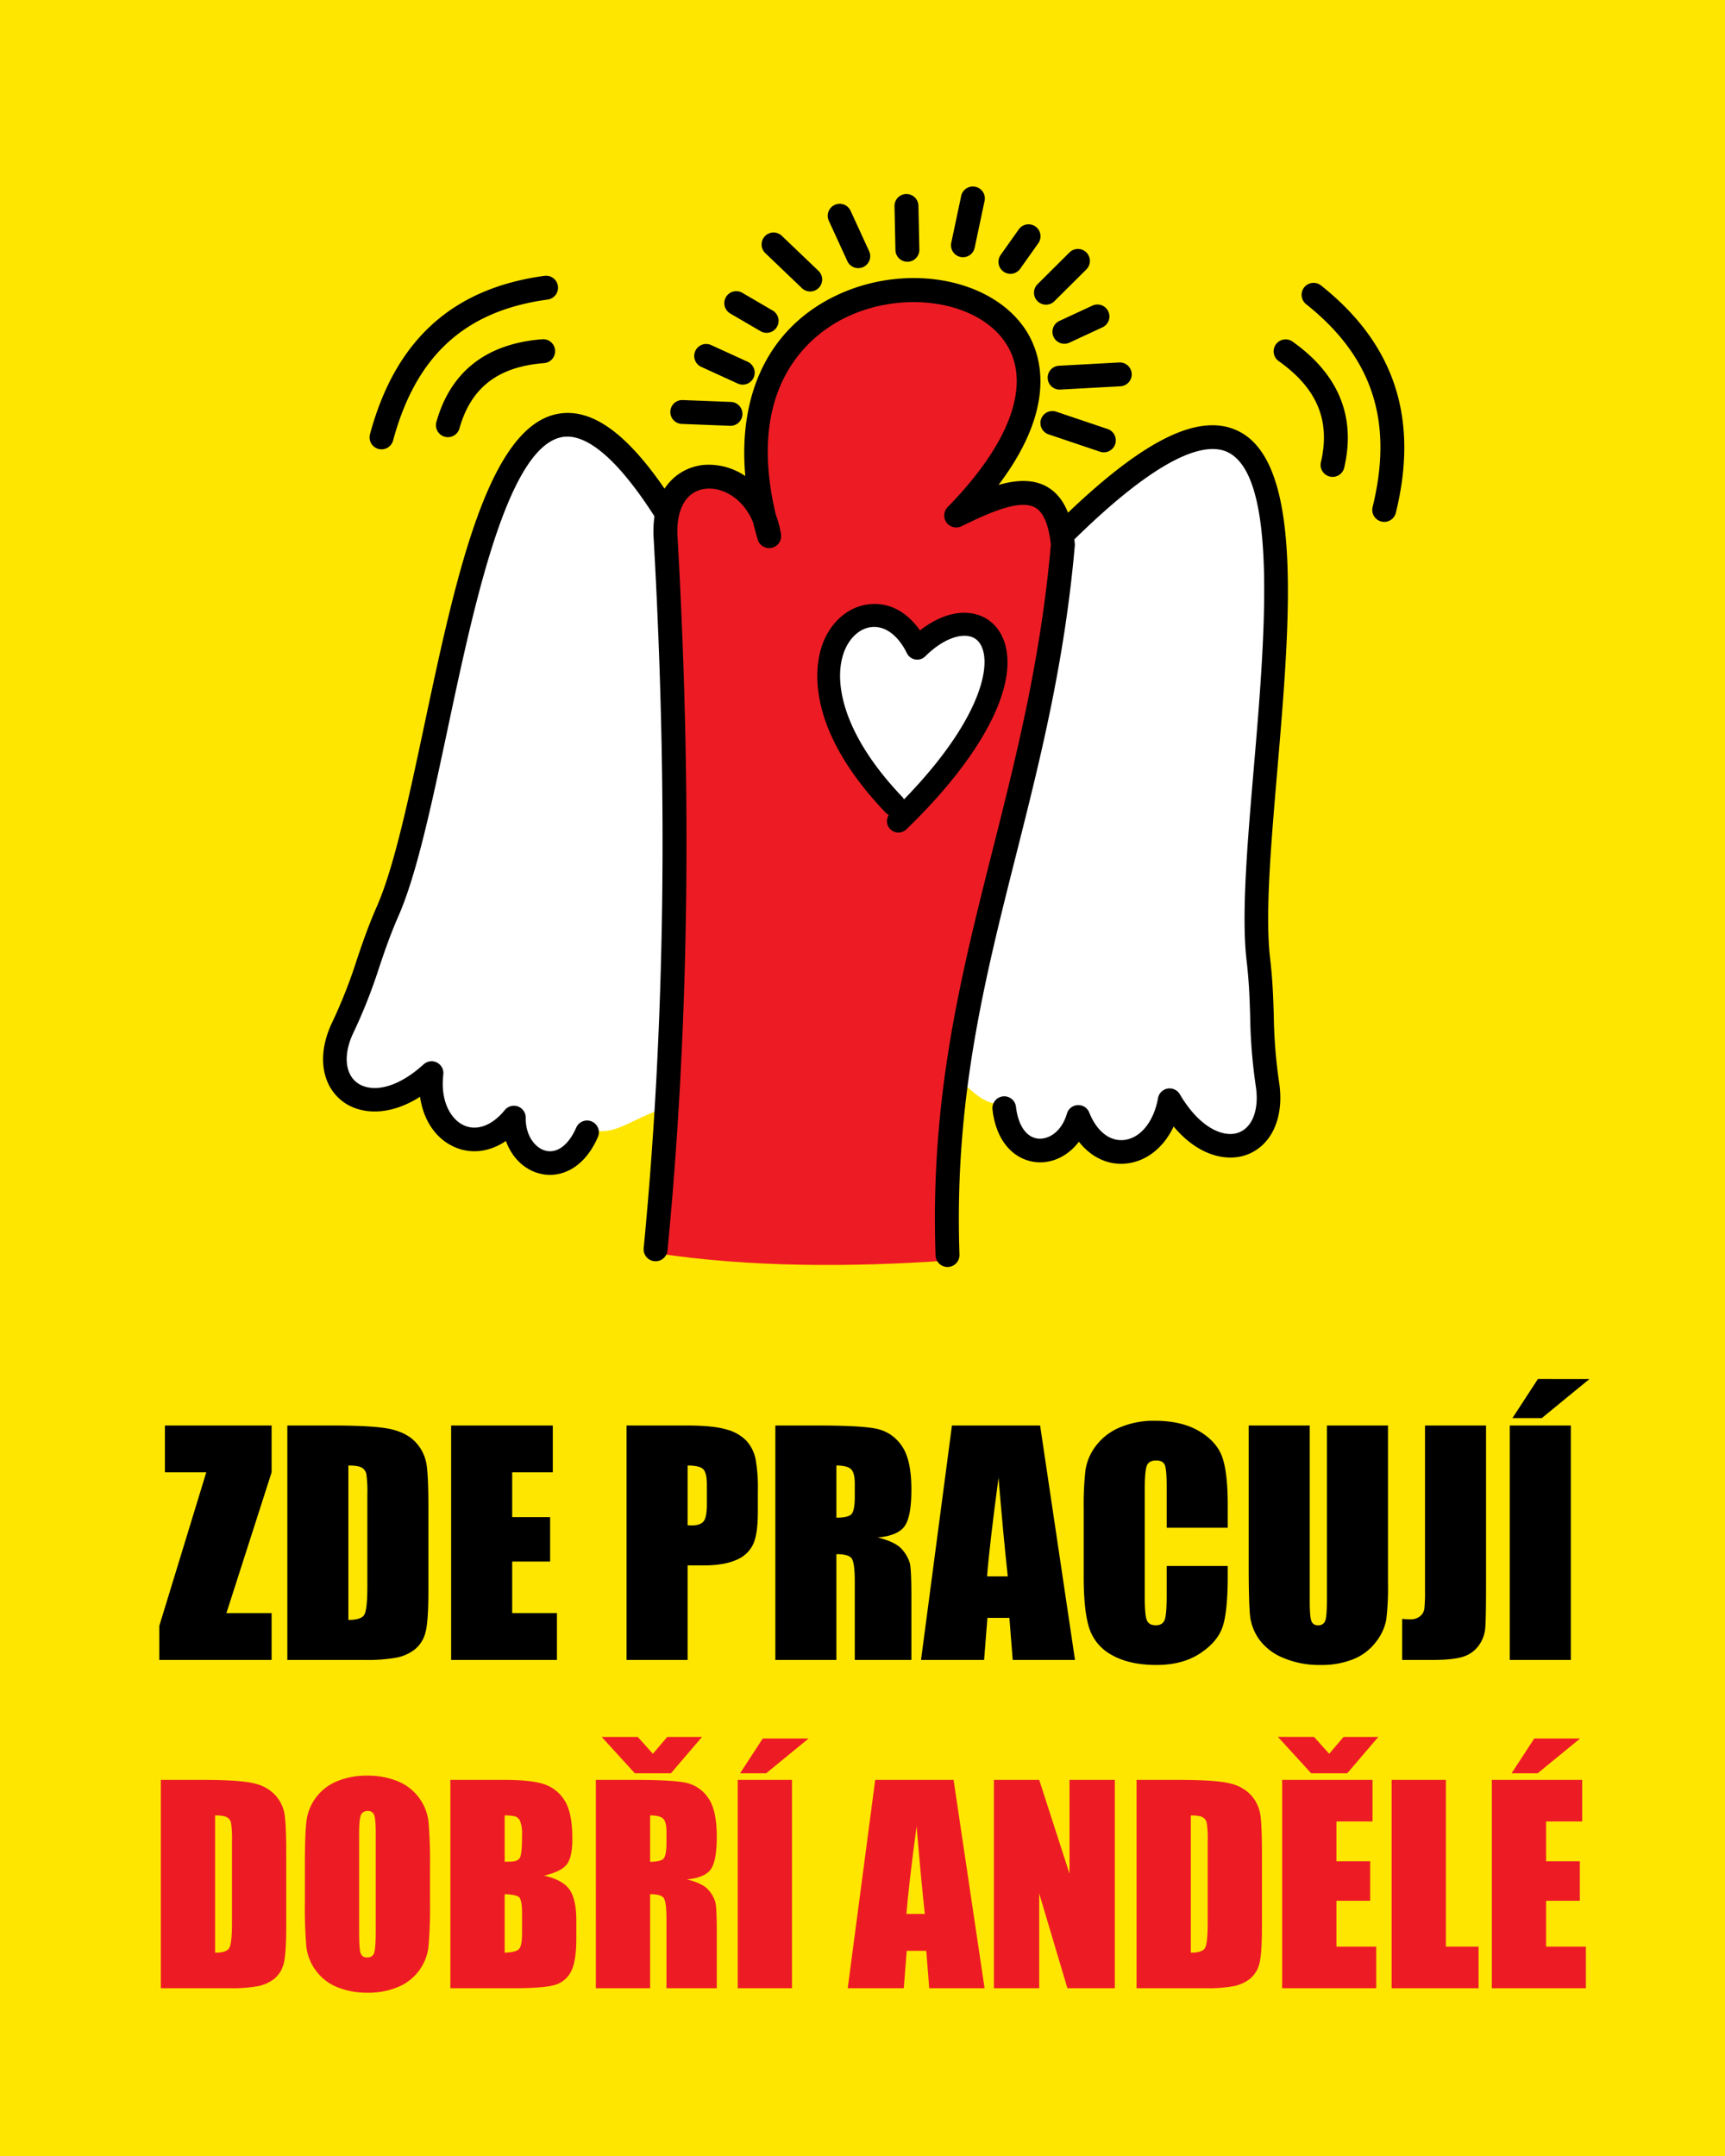 <?xml version="1.0" encoding="UTF-8"?>
<svg xmlns="http://www.w3.org/2000/svg" id="a" width="246.944mm" height="308.681mm" viewBox="0 0 700 875">
  <defs>
    <style>.cls-1{fill:#ffe600;}.cls-1,.cls-3,.cls-4{fill-rule:evenodd;}.cls-2,.cls-4{fill:#ed1c24;}.cls-3{fill:#fff;}</style>
  </defs>
  <path class="cls-1" d="M700,0V875H0L0,0"></path>
  <polygon points="112.191 578.537 112.191 597.541 93.85 654.672 112.191 654.672 112.191 673.676 66.607 673.676 66.607 659.884 85.67 597.541 68.893 597.541 68.893 578.537 112.191 578.537"></polygon>
  <path d="M143.343,594.776v62.663c3.508,0,5.673-.722,6.476-2.145.822-1.443,1.223-5.332,1.223-11.687V606.603a52.097,52.097,0,0,0-.401-8.3,3.876,3.876,0,0,0-1.865-2.667c-.962-.58-2.766-.861-5.433-.861m-24.777-16.238h18.504q17.89,0,24.215,1.644,6.315,1.654,9.601,5.412a17.099,17.099,0,0,1,4.109,8.36c.542,3.088.822,9.121.822,18.142v33.316q0,12.809-1.202,17.118a12.949,12.949,0,0,1-4.189,6.775,17.728,17.728,0,0,1-7.418,3.408,67.183,67.183,0,0,1-13.27.962h-31.172V578.537Z"></path>
  <polygon points="185.038 578.537 226.292 578.537 226.292 597.541 209.815 597.541 209.815 615.704 225.21 615.704 225.21 633.745 209.815 633.745 209.815 654.672 227.976 654.672 227.976 673.676 185.038 673.676 185.038 578.537"></polygon>
  <path d="M308.54,607.404H285.568v-7.036c0-3.288-.302-5.392-.882-6.295a3.184,3.184,0,0,0-2.906-1.343,3.712,3.712,0,0,0-3.369,1.824,10.433,10.433,0,0,0-1.143,5.492,15.538,15.538,0,0,0,1.304,7.157q1.262,2.376,6.996,5.813,16.447,9.834,20.726,16.137,4.301,6.287,4.29,20.247,0,10.163-2.386,14.995c-1.584,3.208-4.631,5.893-9.182,8.058a36.034,36.034,0,0,1-15.835,3.268c-6.616,0-12.249-1.264-16.938-3.769-4.672-2.506-7.719-5.693-9.182-9.562q-2.166-5.832-2.165-16.517v-6.234h22.972v11.566c0,3.569.321,5.853.962,6.876a3.718,3.718,0,0,0,3.427,1.523,4.004,4.004,0,0,0,3.669-1.944,10.986,10.986,0,0,0,1.204-5.732c0-5.594-.762-9.262-2.287-10.966q-2.374-2.584-11.566-8.659a113.158,113.158,0,0,1-12.187-8.88,20.832,20.832,0,0,1-4.953-7.638,33.777,33.777,0,0,1-1.965-12.448q0-10.915,2.786-15.977a18.794,18.794,0,0,1,9.002-7.897,35.772,35.772,0,0,1,15.014-2.846,39.297,39.297,0,0,1,16.398,3.107c4.51,2.084,7.497,4.691,8.961,7.858q2.194,4.722,2.204,16.056v3.769Z"></path>
  <polygon points="368.216 578.537 368.216 597.541 353.663 597.541 353.663 673.676 328.886 673.676 328.886 597.541 314.212 597.541 314.212 578.537 368.216 578.537"></polygon>
  <path d="M430.039,578.537V642.144a111.955,111.955,0,0,1-.701,15.195,20.766,20.766,0,0,1-4.17,9,21.525,21.525,0,0,1-9.12,6.996,34.479,34.479,0,0,1-13.371,2.386,37.372,37.372,0,0,1-15.015-2.826,22.639,22.639,0,0,1-9.742-7.337,20.455,20.455,0,0,1-3.829-9.562c-.38-3.348-.581-10.405-.581-21.129v-56.33h24.775v71.364c0,4.15.221,6.816.663,7.958a2.602,2.602,0,0,0,2.685,1.744,2.816,2.816,0,0,0,2.966-1.903q.663-1.926.663-9.022V578.537Z"></path>
  <path d="M464.417,594.776v62.663c3.507,0,5.672-.722,6.475-2.145.822-1.443,1.223-5.332,1.223-11.687V606.603a52.031,52.031,0,0,0-.401-8.3,3.877,3.877,0,0,0-1.865-2.667c-.963-.58-2.767-.861-5.433-.861m-24.777-16.238h18.504q17.89,0,24.216,1.644,6.314,1.654,9.601,5.412a17.099,17.099,0,0,1,4.109,8.36c.541,3.088.822,9.121.822,18.142v33.316q0,12.809-1.202,17.118a12.947,12.947,0,0,1-4.189,6.775,17.732,17.732,0,0,1-7.418,3.408,67.183,67.183,0,0,1-13.27.962H439.639V578.537Z"></path>
  <path d="M562.28,578.537V642.144a111.967,111.967,0,0,1-.701,15.195,20.763,20.763,0,0,1-4.17,9,21.531,21.531,0,0,1-9.12,6.996,34.479,34.479,0,0,1-13.371,2.386,37.368,37.368,0,0,1-15.015-2.826,22.636,22.636,0,0,1-9.742-7.337,20.456,20.456,0,0,1-3.83-9.562c-.38-3.348-.581-10.405-.581-21.129v-56.33h24.776v71.364c0,4.15.221,6.816.662,7.958a2.603,2.603,0,0,0,2.686,1.744,2.817,2.817,0,0,0,2.966-1.903q.663-1.926.662-9.022V578.537Z"></path>
  <path d="M602.071,578.537v63.586q0,14.284-.299,18.361a14.18,14.18,0,0,1-2.687,7.378,12.377,12.377,0,0,1-6.474,4.551q-4.059,1.261-12.249,1.262H568.033V657.019q2.194.18,3.187.18a6.115,6.115,0,0,0,4.109-1.283,4.788,4.788,0,0,0,1.725-3.187,69.537,69.537,0,0,0,.242-7.277V578.537h24.775Z"></path>
  <path d="M644.046,559.656l-19.364,15.876h-11.908L623.119,559.656Zm-7.577,18.882v95.139H611.692v-95.139Z"></path>
  <path class="cls-2" d="M87.796,736.776v55.7c3.118,0,5.043-.642,5.754-1.906q1.096-1.925,1.087-10.389V747.29a46.148,46.148,0,0,0-.356-7.376,3.442,3.442,0,0,0-1.657-2.37c-.855-.518-2.458-.767-4.828-.767M65.772,722.344H82.218q15.902,0,21.525,1.461a16.525,16.525,0,0,1,8.535,4.81,15.212,15.212,0,0,1,3.653,7.43c.481,2.744.73,8.107.73,16.126V781.785q0,11.386-1.069,15.217a11.516,11.516,0,0,1-3.724,6.023,15.753,15.753,0,0,1-6.592,3.029,59.78,59.78,0,0,1-11.796.856H65.772Z"></path>
  <path class="cls-2" d="M152.974,744.135q0-5.879-.642-7.538a2.54,2.54,0,0,0-2.619-1.639,2.936,2.936,0,0,0-2.583,1.337c-.588.874-.891,3.494-.891,7.84v39.467q0,7.351.588,9.07a2.549,2.549,0,0,0,2.726,1.729,2.659,2.659,0,0,0,2.815-1.978c.41-1.319.606-4.472.606-9.444V744.135Zm22.024,27.778q0,12.75-.606,18.032a20.136,20.136,0,0,1-12.277,16.429,30.956,30.956,0,0,1-12.508,2.352,31.706,31.706,0,0,1-12.17-2.228,19.884,19.884,0,0,1-8.678-6.646,20.13,20.13,0,0,1-3.92-9.658,181.313,181.313,0,0,1-.625-18.281V757.446q0-12.75.606-18.033a20.138,20.138,0,0,1,12.278-16.427,30.963,30.963,0,0,1,12.509-2.352,31.723,31.723,0,0,1,12.169,2.227,19.893,19.893,0,0,1,8.678,6.647,20.13,20.13,0,0,1,3.919,9.656,181.322,181.322,0,0,1,.625,18.283v14.467Z"></path>
  <path class="cls-2" d="M205.288,768.742v23.734c3.027-.108,4.97-.588,5.808-1.461.838-.872,1.248-3.029,1.248-6.45v-7.912c0-3.635-.375-5.827-1.123-6.611-.748-.765-2.726-1.193-5.933-1.3m0-31.966V755.592c.926-.034,1.639-.053,2.155-.053,2.103,0,3.457-.535,4.027-1.586.588-1.068.874-4.115.874-9.123a15.036,15.036,0,0,0-.713-5.576,3.543,3.543,0,0,0-1.871-2.013,16.825,16.825,0,0,0-4.471-.464Zm-22.024-14.432H205.144q10.371,0,15.717,1.622a15.553,15.553,0,0,1,8.623,6.539q3.287,4.944,3.279,15.893,0,7.404-2.316,10.318c-1.55,1.959-4.615,3.438-9.177,4.489q7.645,1.738,10.371,5.72c1.816,2.673,2.725,6.753,2.725,12.277v7.841c0,5.719-.658,9.942-1.959,12.703a10.565,10.565,0,0,1-6.219,5.649q-4.277,1.525-17.533,1.515H183.264V722.344Z"></path>
  <path class="cls-2" d="M265.442,711.759l5.827-6.842h14.112L272.765,719.671H258.12l-13.47-14.753H259.295Zm-1.122,25.017v18.816c2.459,0,4.169-.337,5.149-1.016.98-.677,1.48-2.886,1.48-6.609V743.315c0-2.69-.481-4.454-1.427-5.291-.943-.838-2.69-1.248-5.202-1.248Zm-22.024-14.432H257.851q15.557,0,21.061,1.195a14.499,14.499,0,0,1,8.981,6.147c2.316,3.277,3.474,8.535,3.474,15.733q0,9.863-2.459,13.257-2.433,3.394-9.658,4.062c4.347,1.087,7.288,2.53,8.784,4.348a12.697,12.697,0,0,1,2.78,4.989q.56,2.272.552,12.508V806.909h-20.419V778.774c0-4.525-.357-7.323-1.07-8.41-.695-1.087-2.548-1.622-5.559-1.622v38.167h-22.024Z"></path>
  <path class="cls-2" d="M328.626,705.558l-17.211,14.112H300.831l9.194-14.112Zm-6.734,16.785v84.566H299.868V722.344Z"></path>
  <path class="cls-2" d="M375.791,776.761q-1.576-14.38-3.33-35.619-3.262,24.376-4.134,35.619Zm11.672-54.417,12.58,84.566h-22.468l-1.195-15.181h-7.929l-1.195,15.181H344.502l11.155-84.566Z"></path>
  <polygon class="cls-2" points="452.892 722.344 452.892 806.909 433.648 806.909 422.209 768.456 422.209 806.909 403.82 806.909 403.82 722.344 422.209 722.344 434.504 760.42 434.504 722.344 452.892 722.344"></polygon>
  <path class="cls-2" d="M483.736,736.776v55.7c3.118,0,5.043-.642,5.754-1.906q1.096-1.925,1.087-10.389V747.29a46.209,46.209,0,0,0-.356-7.376,3.442,3.442,0,0,0-1.657-2.37c-.855-.518-2.458-.767-4.828-.767M461.712,722.344H478.158q15.902,0,21.525,1.461a16.523,16.523,0,0,1,8.535,4.81,15.212,15.212,0,0,1,3.653,7.43c.481,2.744.73,8.107.73,16.126V781.785q0,11.386-1.07,15.217a11.512,11.512,0,0,1-3.723,6.023,15.753,15.753,0,0,1-6.593,3.029,59.775,59.775,0,0,1-11.796.856H461.712V722.344Z"></path>
  <path class="cls-2" d="M539.88,711.759l5.827-6.842H559.819l-12.615,14.753H532.556l-13.47-14.753h14.646Zm-19.083,10.584h36.67v16.891H542.82v16.145H556.505v16.035H542.82v18.603h16.144v16.891h-38.167V722.344Z"></path>
  <polygon class="cls-2" points="587.242 722.344 587.242 790.018 600.497 790.018 600.497 806.909 565.218 806.909 565.218 722.344 587.242 722.344"></polygon>
  <path class="cls-2" d="M641.694,705.558l-17.212,14.112h-10.584l9.194-14.112Zm-35.814,16.785h36.669v16.891H627.903v16.145h13.685v16.035H627.903v18.603h16.143v16.891H605.879V722.344Z"></path>
  <path class="cls-3" d="M409.161,448.206c-12.425.652-15.307-8.504-29.106-18.208,20.411-71.3,32.616-141.889,53.025-213.188C562.562,87.364,497.791,335.56,511.767,387.798c2.313,19.349,1.265,30.697,4.458,51.213,3.851,26.83-22.36,35.644-39.759,6.024-4.336,24.181-28.247,28.864-37.076,6.772-5.196,17.857-27.515,19.622-30.227-3.601"></path>
  <path d="M455.349,472.335c-6.561,0-12.606-3.229-17.107-8.953-4.289,5.64-10.578,8.85-17.232,8.292-7.485-.628-16.106-6.569-17.835-21.368a4.794,4.794,0,0,1,9.524-1.114h0c.897,7.692,4.305,12.524,9.111,12.927,4.082.372,9.399-2.683,11.568-10.149a4.795,4.795,0,0,1,9.056-.44c3.028,7.569,8.176,11.741,14.003,11.163,6.713-.685,12.176-7.357,13.905-17.001a4.792,4.792,0,0,1,8.85-1.582c8.051,13.698,17.716,17.718,23.706,15.609,5.686-1.992,8.507-9.265,7.175-18.525a218.227,218.227,0,0,1-2.337-28.908c-.217-6.838-.435-13.913-1.457-22.415-2.147-18.52.31-47.409,2.914-77.994,4.501-52.858,10.1-118.646-10.692-128.398-8.072-3.781-25.538-.625-62.779,36.116a4.793,4.793,0,1,1-6.73-6.827h0c33.963-33.507,57.343-45.583,73.58-37.967,26.842,12.587,21.417,76.287,16.177,137.889-2.56,30.09-4.979,58.514-2.946,76.059,1.065,8.904,1.294,16.191,1.517,23.238a207.855,207.855,0,0,0,2.234,27.788c2.022,14.057-3.278,25.418-13.486,28.992-7.556,2.65-19.058.747-29.381-11.559-4.061,8.57-11.029,14.182-19.281,15.022a20.162,20.162,0,0,1-2.055.106Z"></path>
  <path class="cls-3" d="M238.019,457.734c11.661,4.507,17.058-3.325,33.027-8.265,1.164-74.38,9.95-145.516,11.115-219.895-86.033-163.933-96.074,93.021-124.517,138.47-7.806,17.73-10.089,28.881-19.07,47.449-11.435,24.383,11.012,40.983,36.176,18.174-2.862,24.417,18.587,36.36,33.4,18.052-.211,18.653,20.563,27.315,29.869,6.015"></path>
  <path d="M223.691,476.73a16.664,16.664,0,0,1-3.479-.367c-6.675-1.435-11.894-6.515-14.364-13.386-6.469,4.384-13.823,5.428-20.515,2.607-7.825-3.294-12.965-10.907-14.334-20.531-13.312,8.434-24.782,6.77-31.199,2.022-8.831-6.526-10.649-19.031-4.631-31.862a204.32,204.32,0,0,0,10.2-25.858c2.25-6.651,4.574-13.524,8.173-21.697,7.01-16.077,12.927-43.938,19.191-73.439,12.777-60.167,25.992-122.383,55.068-126.49,17.783-2.479,36.662,16.275,59.49,59.099a4.793,4.793,0,1,1-8.458,4.512h0c-25.048-46.99-40.837-55.364-49.692-54.117-22.431,3.169-36.07,67.389-47.028,118.989-6.371,29.987-12.386,58.313-19.789,75.295-3.433,7.798-5.689,14.468-7.871,20.92A214.906,214.906,0,0,1,143.825,419.335c-3.965,8.458-3.319,16.34,1.672,20.028,4.754,3.522,14.669,3.65,26.967-7.493a4.795,4.795,0,0,1,7.983,4.112c-1.324,11.282,3.37,18.561,8.608,20.765,5.235,2.212,11.331-.144,16.302-6.287a4.794,4.794,0,0,1,8.521,3.069c-.087,7.64,4.134,12.554,8.35,13.459,4.596.992,9.135-2.541,12.149-9.434a4.793,4.793,0,0,1,8.784,3.838c-4.966,11.366-12.785,15.337-19.469,15.337Z"></path>
  <path d="M296.918,172.758c-.062,0-.128,0-.19-.003l-19.553-.761a4.846,4.846,0,0,1-4.656-5.028v0l0-.002a4.733,4.733,0,0,1,4.8-4.665h0q.116.002.231.009l19.553.761a4.847,4.847,0,0,1-.185,9.689Z"></path>
  <path d="M301.859,156.162a4.815,4.815,0,0,1-2.019-.443l-14.859-6.798a4.858,4.858,0,0,1,4.044-8.833l14.859,6.798a4.859,4.859,0,0,1-2.025,9.276Z"></path>
  <path d="M311.51,135.158a4.833,4.833,0,0,1-2.446-.666L296.752,127.298a4.858,4.858,0,1,1,4.903-8.388l12.312,7.194a4.859,4.859,0,0,1-2.457,9.053Z"></path>
  <path d="M329.264,118.394a4.84,4.84,0,0,1-3.357-1.345l-14.908-14.253a4.858,4.858,0,1,1,6.713-7.023h0l14.908,14.253A4.857,4.857,0,0,1,329.264,118.394Z"></path>
  <path d="M348.822,109.093a4.862,4.862,0,0,1-4.422-2.835l-7.521-16.395a4.859,4.859,0,0,1,8.833-4.05h0l7.518,16.395a4.857,4.857,0,0,1-4.408,6.885Z"></path>
  <path d="M368.696,106.392a4.854,4.854,0,0,1-4.854-4.754l-.375-17.778a4.856,4.856,0,0,1,4.749-4.96l.002-0h.103A4.854,4.854,0,0,1,373.175,83.653l.375,17.778a4.856,4.856,0,0,1-4.749,4.96l-.002 0Z"></path>
  <path d="M391.238,104.47a4.953,4.953,0,0,1-1.011-.106,4.849,4.849,0,0,1-3.741-5.748v0l.001-.006,4.028-19.028a4.851,4.851,0,1,1,9.496,1.985l-.005.026-4.028,19.028A4.847,4.847,0,0,1,391.238,104.47Z"></path>
  <path d="M410.487,111.034a4.86,4.86,0,0,1-3.957-7.667l7.371-10.41a4.857,4.857,0,1,1,7.929,5.611l-.003.004h0l-7.371,10.41A4.851,4.851,0,0,1,410.487,111.034Z"></path>
  <path d="M424.914,123.746A4.856,4.856,0,0,1,421.489,115.445l12.986-12.916a4.857,4.857,0,0,1,6.849,6.887h0L428.338,122.332A4.834,4.834,0,0,1,424.914,123.746Z"></path>
  <path d="M432.535,139.646a4.858,4.858,0,0,1-2.049-9.265l13.443-6.235a4.857,4.857,0,0,1,4.116,8.798l-.022.01-.006.003-13.443,6.235a4.848,4.848,0,0,1-2.038.454Z"></path>
  <path d="M430.42,158.138a4.841,4.841,0,0,1-.256-9.676l24.434-1.332a4.975,4.975,0,0,1,5.093,4.572,4.84,4.84,0,0,1-4.568,5.099l-.004 0L430.687,158.133c-.087.003-.174.005-.266.005Z"></path>
  <path d="M448.25,183.69a4.928,4.928,0,0,1-1.555-.255l-20.792-7.015a4.86,4.86,0,0,1,3.109-9.208l20.792,7.015a4.86,4.86,0,0,1-1.555,9.464Z"></path>
  <path class="cls-4" d="M388.52,209.265c20.444-9.873,40.343-18.488,43.296,11.832-9.593,109.748-50.925,179.494-47.069,290.509-38.577,2.681-79.63,2.828-118.207-3.04,9.368-97.007,9.448-195.554,3.999-291.374-1.224-33.643,37.304-29.64,42.093.456-42.476-144.51,183.72-118.6,75.888-8.383"></path>
  <path d="M384.976,514.234a4.855,4.855,0,0,1-4.849-4.688c-2.223-63.994,10.127-112.93,23.206-164.74,9.567-37.913,19.466-77.111,23.575-123.688-.843-8.11-3.006-13.193-6.42-15.112-6.512-3.65-20.02,2.859-29.881,7.621a4.858,4.858,0,0,1-5.588-7.771c26.223-26.799,34.556-51.434,22.869-67.59-11.823-16.354-41.356-20.594-64.483-9.246-13.038,6.395-40.924,26.725-28.065,80.049a38.917,38.917,0,0,1,2.066,7.803,4.858,4.858,0,0,1-9.458,2.134q-1.023-3.486-1.856-6.906c-3.802-9.491-12.008-14.432-19.14-13.701-7.646.745-11.975,7.7-11.578,18.604,5.99,105.372,4.678,200.429-4.02,290.509a4.858,4.858,0,0,1-9.67-.935c8.648-89.58,9.953-184.154,3.987-289.123-.72-19.697,10.508-27.769,20.341-28.726a26.376,26.376,0,0,1,16.906,4.517c-2.995-33.567,9.73-59.96,36.208-72.947,27.571-13.524,61.953-8.031,76.64,12.274,6.077,8.407,15.715,30.096-10.073,64.268,7.029-2.022,13.905-2.484,19.558.696,6.496,3.65,10.219,11.201,11.372,23.078a4.467,4.467,0,0,1,.005.894c-4.158,47.553-14.182,87.268-23.874,125.672-12.905,51.124-25.092,99.411-22.918,162.027a4.859,4.859,0,0,1-4.686,5.023C385.09,514.234,385.036,514.234,384.976,514.234Z"></path>
  <path d="M541.269,193.542a4.731,4.731,0,0,1-1.098-.128,4.859,4.859,0,0,1-3.642-5.827c3.919-16.925-1.527-29.965-17.134-41.035a4.858,4.858,0,0,1,5.621-7.926c18.705,13.269,25.766,30.479,20.982,51.152a4.866,4.866,0,0,1-4.729,3.764Z"></path>
  <path d="M562.229,211.796a4.863,4.863,0,0,1-4.724-6.018c8.523-34.765-.049-60.923-26.973-82.315a4.857,4.857,0,0,1,6.034-7.613l.01.008c29.838,23.703,39.769,53.875,30.365,92.236a4.86,4.86,0,0,1-4.713,3.702Z"></path>
  <path d="M182.387,177.395a4.86,4.86,0,0,1-4.678-6.186c5.806-20.474,20.254-31.765,42.946-33.561a4.859,4.859,0,0,1,.766,9.687c-18.735,1.481-29.653,9.91-34.363,26.527a4.863,4.863,0,0,1-4.672,3.533Z"></path>
  <path d="M155.455,182.331a4.863,4.863,0,0,1-4.694-6.123c10.301-38.195,33.458-59.224,70.802-64.287a4.857,4.857,0,1,1,1.305,9.627c-33.499,4.544-53.429,22.717-62.725,57.188A4.86,4.86,0,0,1,155.455,182.331Z"></path>
  <path class="cls-3" d="M367.826,331.142c66.058-63.804,32.737-95.861,4.701-68.197-17.349-35.364-62.18,8.666-4.701,68.197"></path>
  <path d="M364.923,337.403a4.652,4.652,0,0,1-3.919-7.156,4.693,4.693,0,0,1-1.31-.965c-34.757-36.437-28.09-62.238-25.22-69.277,3.745-9.181,11.377-15.066,19.92-15.359,7.382-.329,14.269,3.585,19.292,10.717,7.784-6.088,15.927-8.447,22.923-6.496,5.849,1.631,10.143,6.276,11.78,12.744,4.539,17.922-10.502,45.767-40.236,74.488a4.639,4.639,0,0,1-3.229,1.305Zm-9.855-83.471c-.12,0-.234.003-.353.005-4.832.169-9.284,3.838-11.627,9.581-4.819,11.809-1.218,33.602,23.336,59.343a4.522,4.522,0,0,1,.766,1.074c27.625-28.386,34.752-49.893,32.18-60.042-.832-3.286-2.598-5.327-5.262-6.069-3.821-1.071-10.638.492-18.297,8.048a4.651,4.651,0,0,1-7.442-1.261c-3.338-6.808-8.17-10.679-13.302-10.679Z"></path>
  <path class="cls-1" d="M41.012,6.798H658.988A41.132,41.132,0,0,1,700,47.81V827.19a41.132,41.132,0,0,1-41.012,41.013H41.012A41.132,41.132,0,0,1,0,827.19V47.81A41.132,41.132,0,0,1,41.012,6.798"></path>
  <polygon points="110.221 578.537 110.221 597.541 91.879 654.672 110.221 654.672 110.221 673.676 64.636 673.676 64.636 659.884 83.699 597.541 66.922 597.541 66.922 578.537 110.221 578.537"></polygon>
  <path d="M141.373,594.775v62.663c3.508,0,5.673-.721,6.475-2.144q1.233-2.164,1.223-11.687V606.602a52.058,52.058,0,0,0-.401-8.3,3.869,3.869,0,0,0-1.865-2.666c-.961-.583-2.766-.862-5.432-.862m-24.777-16.238h18.503q17.89,0,24.215,1.644,6.314,1.652,9.602,5.412a17.126,17.126,0,0,1,4.111,8.36c.541,3.088.821,9.12.821,18.141v33.317q0,12.809-1.202,17.119a12.945,12.945,0,0,1-4.19,6.775,17.693,17.693,0,0,1-7.417,3.408,67.208,67.208,0,0,1-13.27.963h-31.172Z"></path>
  <polygon points="183.069 578.537 224.324 578.537 224.324 597.541 207.846 597.541 207.846 615.703 223.241 615.703 223.241 633.743 207.846 633.743 207.846 654.672 226.008 654.672 226.008 673.676 183.069 673.676 183.069 578.537"></polygon>
  <path d="M279.031,594.775v24.236c.703.04,1.302.059,1.804.059,2.265,0,3.83-.56,4.711-1.683.862-1.103,1.304-3.429,1.304-6.957v-7.838c0-3.247-.501-5.372-1.525-6.355-1.003-.982-3.106-1.463-6.294-1.463M254.254,578.537h24.917q10.103,0,15.536,1.584a17.577,17.577,0,0,1,8.159,4.571,15.956,15.956,0,0,1,3.708,7.257,65.489,65.489,0,0,1,.962,13.191v8.279c0,6.055-.621,10.485-1.884,13.251a12.828,12.828,0,0,1-6.877,6.414q-5.022,2.225-13.109,2.225h-6.636v38.368h-24.777Z"></path>
  <path d="M339.41,594.775v21.168c2.767,0,4.691-.38,5.793-1.141,1.103-.763,1.665-3.249,1.665-7.438v-5.232c0-3.027-.541-5.011-1.604-5.954-1.063-.941-3.026-1.403-5.854-1.403M314.633,578.537h17.501q17.499,0,23.695,1.343a16.332,16.332,0,0,1,10.103,6.917c2.606,3.688,3.908,9.602,3.908,17.701q0,11.096-2.765,14.914-2.737,3.819-10.866,4.571c4.891,1.223,8.199,2.847,9.883,4.891a14.283,14.283,0,0,1,3.127,5.613q.632,2.555.621,14.072v25.118H346.868V642.024c0-5.092-.402-8.238-1.204-9.462-.782-1.223-2.867-1.825-6.254-1.825v42.939H314.633Z"></path>
  <path d="M408.95,639.759q-1.775-16.177-3.748-40.073-3.668,27.424-4.651,40.073ZM422.08,578.537l14.153,95.139H410.955l-1.344-17.079h-8.92l-1.343,17.079h-25.599l12.549-95.139Z"></path>
  <path d="M498.216,620.033H473.439v-16.518c0-4.811-.262-7.798-.782-9.002-.522-1.181-1.684-1.783-3.469-1.783-2.004,0-3.287.721-3.828,2.165-.542,1.464-.822,4.591-.822,9.401v44.142c0,4.631.281,7.639.822,9.061.541,1.403,1.764,2.105,3.648,2.105,1.825,0,3.028-.702,3.588-2.125.562-1.403.843-4.731.843-9.964V635.549H498.216v3.709q0,14.793-2.084,20.968c-1.384,4.13-4.471,7.737-9.222,10.846-4.77,3.106-10.624,4.65-17.6,4.65q-10.855,0-17.922-3.929a19.146,19.146,0,0,1-9.34-10.906q-2.287-6.975-2.286-20.948v-27.784a125.304,125.304,0,0,1,.703-15.416,21.535,21.535,0,0,1,4.21-9.903,23.443,23.443,0,0,1,9.682-7.498,34.991,34.991,0,0,1,14.253-2.725q10.916,0,18.042,4.229,7.097,4.209,9.342,10.525,2.224,6.315,2.225,19.626Z"></path>
  <path d="M563.245,578.537v63.607a111.83,111.83,0,0,1-.701,15.196,20.768,20.768,0,0,1-4.169,9,21.537,21.537,0,0,1-9.121,6.997,34.489,34.489,0,0,1-13.371,2.385,37.339,37.339,0,0,1-15.014-2.827,22.605,22.605,0,0,1-9.742-7.337,20.446,20.446,0,0,1-3.83-9.562c-.38-3.348-.581-10.404-.581-21.128V578.537h24.777v71.365c0,4.149.22,6.815.663,7.958a2.605,2.605,0,0,0,2.685,1.745,2.819,2.819,0,0,0,2.968-1.904q.661-1.925.661-9.021V578.537Z"></path>
  <path d="M603.037,578.537v63.586q0,14.283-.302,18.363a14.169,14.169,0,0,1-2.685,7.377,12.38,12.38,0,0,1-6.475,4.551q-4.061,1.262-12.249,1.263H568.999V657.018q2.196.179,3.188.18a6.116,6.116,0,0,0,4.109-1.283,4.787,4.787,0,0,0,1.724-3.188,69.905,69.905,0,0,0,.241-7.276V578.537Z"></path>
  <path d="M645.014,559.654,625.648,575.529H613.741l10.344-15.876Zm-7.578,18.883v95.139H612.659V578.537Z"></path>
  <path class="cls-2" d="M87.29,736.777V792.478c3.118,0,5.044-.642,5.756-1.907q1.095-1.924,1.087-10.387V747.29a46.143,46.143,0,0,0-.357-7.377,3.445,3.445,0,0,0-1.657-2.37c-.855-.516-2.459-.766-4.829-.766m-22.022-14.433H81.713q15.904,0,21.525,1.461a16.515,16.515,0,0,1,8.535,4.811,15.2,15.2,0,0,1,3.653,7.43c.481,2.744.731,8.107.731,16.125V781.785q0,11.388-1.069,15.218a11.518,11.518,0,0,1-3.724,6.022,15.761,15.761,0,0,1-6.593,3.03,59.808,59.808,0,0,1-11.795.855H65.267Z"></path>
  <path class="cls-2" d="M152.471,744.136q0-5.88-.642-7.538a2.541,2.541,0,0,0-2.62-1.638,2.932,2.932,0,0,0-2.583,1.337c-.589.872-.89,3.492-.89,7.84v39.468c0,4.899.195,7.928.587,9.068a2.548,2.548,0,0,0,2.727,1.729,2.66,2.66,0,0,0,2.815-1.977c.41-1.319.607-4.473.607-9.444Zm22.024,27.778a180.297,180.297,0,0,1-.607,18.034,20.138,20.138,0,0,1-12.277,16.427,30.948,30.948,0,0,1-12.509,2.352,31.742,31.742,0,0,1-12.17-2.227,19.89,19.89,0,0,1-8.676-6.647,20.147,20.147,0,0,1-3.922-9.658,181.788,181.788,0,0,1-.622-18.282v-14.468q0-12.748.605-18.033a20.14,20.14,0,0,1,12.277-16.427,30.96,30.96,0,0,1,12.509-2.353,31.734,31.734,0,0,1,12.17,2.227,19.906,19.906,0,0,1,8.678,6.646,20.142,20.142,0,0,1,3.919,9.658,181.399,181.399,0,0,1,.624,18.281Z"></path>
  <path class="cls-2" d="M204.785,768.743V792.478c3.03-.106,4.973-.588,5.809-1.461.837-.874,1.247-3.03,1.247-6.451v-7.911c0-3.636-.374-5.827-1.122-6.61-.748-.766-2.727-1.195-5.934-1.302m0-31.966v18.817c.927-.037,1.64-.055,2.156-.055,2.103,0,3.457-.534,4.028-1.585.588-1.069.872-4.117.872-9.123a15.022,15.022,0,0,0-.713-5.577,3.553,3.553,0,0,0-1.87-2.014,16.848,16.848,0,0,0-4.473-.463Zm-22.022-14.433h21.88q10.371,0,15.716,1.621a15.559,15.559,0,0,1,8.623,6.54q3.289,4.944,3.279,15.894,0,7.403-2.317,10.317c-1.549,1.959-4.614,3.439-9.176,4.491q7.643,1.736,10.371,5.719c1.817,2.673,2.725,6.753,2.725,12.277v7.84c0,5.721-.659,9.944-1.959,12.706a10.573,10.573,0,0,1-6.219,5.648q-4.277,1.524-17.534,1.514H182.763Z"></path>
  <path class="cls-2" d="M264.941,711.761l5.826-6.843h14.112l-12.615,14.754H257.618l-13.472-14.754h14.647Zm-1.124,25.016v18.817c2.459,0,4.169-.339,5.15-1.016.98-.677,1.478-2.888,1.478-6.611v-4.649c0-2.692-.48-4.455-1.425-5.294C268.076,737.186,266.331,736.777,263.818,736.777Zm-22.023-14.433H257.35q15.554,0,21.061,1.193a14.511,14.511,0,0,1,8.981,6.148c2.316,3.278,3.475,8.534,3.475,15.734q0,9.861-2.461,13.256-2.431,3.396-9.657,4.063c4.347,1.087,7.288,2.53,8.784,4.347a12.713,12.713,0,0,1,2.78,4.99q.562,2.272.553,12.508v22.327H270.446v-28.135c0-4.526-.356-7.323-1.069-8.41-.695-1.087-2.548-1.622-5.559-1.622v38.167H241.795Z"></path>
  <path class="cls-2" d="M328.125,705.559l-17.214,14.112H300.327l9.194-14.112Zm-6.737,16.785v84.566H299.366v-84.566Z"></path>
  <path class="cls-2" d="M375.289,776.761q-1.577-14.379-3.331-35.619-3.26,24.377-4.134,35.619ZM386.961,722.344l12.58,84.566H377.072l-1.194-15.181h-7.93l-1.193,15.181h-22.754l11.154-84.566Z"></path>
  <polygon class="cls-2" points="452.391 722.344 452.391 806.91 433.147 806.91 421.707 768.458 421.707 806.91 403.319 806.91 403.319 722.344 421.707 722.344 434.002 760.421 434.002 722.344 452.391 722.344"></polygon>
  <path class="cls-2" d="M483.233,736.777V792.478c3.118,0,5.044-.642,5.756-1.907q1.096-1.924,1.087-10.387V747.29a46.171,46.171,0,0,0-.356-7.377,3.447,3.447,0,0,0-1.658-2.37c-.855-.516-2.459-.766-4.829-.766m-22.022-14.433h16.445q15.904,0,21.525,1.461a16.514,16.514,0,0,1,8.535,4.811,15.201,15.201,0,0,1,3.653,7.43c.481,2.744.731,8.107.731,16.125V781.785q0,11.388-1.069,15.218a11.515,11.515,0,0,1-3.724,6.022,15.761,15.761,0,0,1-6.593,3.03,59.809,59.809,0,0,1-11.795.855H461.211Z"></path>
  <path class="cls-2" d="M539.381,711.761l5.827-6.843h14.112L546.704,719.671H532.057l-13.47-14.754h14.645ZM520.298,722.344h36.669v16.892h-14.647V755.38h13.685v16.037H542.32V790.019h16.143v16.891H520.298Z"></path>
  <polygon class="cls-2" points="586.741 722.344 586.741 790.019 599.999 790.019 599.999 806.91 564.719 806.91 564.719 722.344 586.741 722.344"></polygon>
  <path class="cls-2" d="M641.196,705.559l-17.212,14.112H613.398l9.195-14.112ZM605.381,722.344h36.669v16.892h-14.647v16.144H641.088v16.037H627.403v18.602h16.143v16.891H605.381Z"></path>
  <path class="cls-3" d="M408.66,448.208c-12.427.65-15.307-8.505-29.106-18.209,20.41-71.299,32.615-141.888,53.026-213.188,129.483-129.446,64.71,118.749,78.687,170.988,2.312,19.349,1.264,30.699,4.457,51.213,3.85,26.829-22.36,35.645-39.76,6.024-4.335,24.181-28.246,28.865-37.076,6.773-5.196,17.856-27.516,19.621-30.227-3.6"></path>
  <path d="M454.927,472.317c-6.561,0-12.607-3.23-17.111-8.953-4.289,5.642-10.631,8.889-17.228,8.29-7.493-.627-16.112-6.569-17.839-21.369a4.795,4.795,0,0,1,9.526-1.11c.897,7.692,4.304,12.523,9.113,12.926,4.06.357,9.398-2.697,11.563-10.15a4.8,4.8,0,0,1,4.371-3.449,4.752,4.752,0,0,1,4.686,3.008c3.026,7.572,8.247,11.711,14.003,11.161,6.719-.683,12.174-7.356,13.906-16.998a4.79,4.79,0,0,1,8.848-1.582c8.043,13.693,17.691,17.707,23.702,15.608,5.69-1.992,8.507-9.263,7.177-18.527a218.228,218.228,0,0,1-2.338-28.921c-.214-6.836-.433-13.906-1.447-22.403-2.15-18.519.306-47.407,2.914-77.991,4.498-52.86,10.096-118.645-10.692-128.398-8.089-3.79-25.546-.611-62.778,36.116a4.794,4.794,0,1,1-6.734-6.826h0c33.977-33.513,57.358-45.581,73.582-37.97,26.84,12.59,21.415,76.289,16.173,137.89-2.562,30.09-4.982,58.512-2.944,76.058,1.065,8.899,1.289,16.181,1.513,23.223a206.951,206.951,0,0,0,2.236,27.803c2.017,14.062-3.281,25.419-13.494,28.995-7.554,2.641-19.046.744-29.377-11.558-4.06,8.568-11.028,14.182-19.275,15.019A20.117,20.117,0,0,1,454.927,472.317Z"></path>
  <path class="cls-3" d="M237.519,457.735c11.662,4.505,17.058-3.326,33.026-8.266,1.165-74.381,9.951-145.517,11.115-219.895C195.627,65.64,185.586,322.595,157.142,368.044c-7.804,17.73-10.089,28.881-19.068,47.448-11.436,24.384,11.011,40.984,36.174,18.175-2.861,24.416,18.588,36.359,33.402,18.051-.212,18.652,20.563,27.316,29.869,6.017"></path>
  <path d="M223.148,476.81a16.669,16.669,0,0,1-3.482-.367c-6.676-1.434-11.894-6.515-14.362-13.387-6.472,4.383-13.833,5.42-20.518,2.608-7.824-3.296-12.964-10.909-14.334-20.534-13.316,8.441-24.779,6.772-31.203,2.025-8.828-6.525-10.646-19.033-4.628-31.863A204.381,204.381,0,0,0,144.821,389.434c2.249-6.65,4.574-13.524,8.171-21.695,7.009-16.076,12.923-43.935,19.186-73.429,12.778-60.172,25.992-122.389,55.068-126.495,17.752-2.534,36.661,16.27,59.495,59.095a4.795,4.795,0,0,1-8.461,4.513c-25.049-46.984-40.869-55.348-49.691-54.115-22.434,3.168-36.073,67.39-47.03,118.994-6.367,29.983-12.381,58.303-19.785,75.283-3.431,7.799-5.687,14.469-7.87,20.921a214.936,214.936,0,0,1-10.629,26.911c-3.966,8.456-3.319,16.339,1.673,20.029,4.748,3.512,14.665,3.657,26.967-7.496a4.794,4.794,0,0,1,7.98,4.111c-1.322,11.283,3.372,18.56,8.611,20.765,5.226,2.206,11.334-.148,16.303-6.286a4.793,4.793,0,0,1,8.52,3.069c-.087,7.638,4.136,12.554,8.352,13.458,4.602.988,9.139-2.534,12.149-9.431a4.795,4.795,0,1,1,8.799,3.814l-.002.006-.009.022C237.65,472.84,229.831,476.81,223.148,476.81Z"></path>
  <path d="M296.419,172.814c-.064,0-.127,0-.191-.003l-19.553-.762a4.848,4.848,0,0,1,.377-9.689l19.553.762a4.847,4.847,0,0,1-.186,9.691Z"></path>
  <path d="M301.393,156.104a4.855,4.855,0,0,1-2.017-.441l-14.859-6.795a4.859,4.859,0,0,1,4.027-8.844l.012.006h0l14.859,6.795a4.859,4.859,0,0,1-2.022,9.279Z"></path>
  <path d="M311.087,135.081a4.821,4.821,0,0,1-2.445-.665l-12.315-7.193a4.858,4.858,0,1,1,4.9-8.39l12.315,7.193a4.859,4.859,0,0,1-2.455,9.054Z"></path>
  <path d="M328.776,118.294a4.832,4.832,0,0,1-3.357-1.347L310.514,102.691a4.857,4.857,0,0,1,6.708-7.025l.006.006,14.905,14.255a4.857,4.857,0,0,1-3.357,8.367Z"></path>
  <path d="M348.275,108.827a4.861,4.861,0,0,1-4.419-2.835l-7.521-16.395a4.858,4.858,0,0,1,8.833-4.05l7.519,16.395a4.859,4.859,0,0,1-4.411,6.884Z"></path>
  <path d="M368.218,106.232a4.854,4.854,0,0,1-4.855-4.755l-.377-17.778a4.852,4.852,0,0,1,4.742-4.959h0l.01-0h.102a4.854,4.854,0,0,1,4.855,4.755l.377,17.778a4.852,4.852,0,0,1-4.742,4.959h0l-.01 0Z"></path>
  <path d="M390.774,104.393a4.862,4.862,0,0,1-4.753-5.861l4.029-19.028a4.853,4.853,0,0,1,9.495,2.012l-4.029,19.028A4.858,4.858,0,0,1,390.774,104.393Z"></path>
  <path d="M410.024,111.127a4.862,4.862,0,0,1-3.958-7.669l7.376-10.409a4.858,4.858,0,0,1,7.926,5.619l-7.376,10.409A4.857,4.857,0,0,1,410.024,111.127Z"></path>
  <path d="M424.455,123.65a4.858,4.858,0,0,1-3.428-8.301l12.984-12.918a4.859,4.859,0,0,1,6.867,6.876l-.011.011h0l-12.984,12.918A4.851,4.851,0,0,1,424.455,123.65Z"></path>
  <path d="M431.938,139.518a4.858,4.858,0,0,1-2.048-9.266l13.438-6.235a4.857,4.857,0,0,1,4.085,8.813h0l-13.438,6.235A4.797,4.797,0,0,1,431.938,139.518Z"></path>
  <path d="M429.967,158.113a4.842,4.842,0,0,1-.26-9.676l24.436-1.335a4.841,4.841,0,0,1,.53,9.668l-24.436,1.335C430.145,158.111,430.058,158.113,429.967,158.113Z"></path>
  <path d="M447.923,183.575a4.8,4.8,0,0,1-1.554-.257l-20.793-7.014a4.858,4.858,0,1,1,3.086-9.212l.008.003.013.004,20.793,7.014a4.858,4.858,0,0,1-1.554,9.462Z"></path>
  <path class="cls-4" d="M388.019,209.265c20.445-9.873,40.342-18.487,43.297,11.832C421.722,330.847,380.389,400.593,384.247,511.608c-38.577,2.68-79.632,2.826-118.209-3.042,9.368-97.007,9.449-195.553,4.001-291.374-1.224-33.643,37.304-29.64,42.092.457-42.474-144.51,183.719-118.601,75.888-8.384"></path>
  <path d="M384.493,514.195a4.858,4.858,0,0,1-4.849-4.689c-2.221-63.99,10.132-112.927,23.208-164.735,9.572-37.914,19.469-77.115,23.58-123.699-.846-8.11-3.005-13.191-6.418-15.109-6.536-3.657-20.024,2.86-29.881,7.623a4.86,4.86,0,0,1-5.588-7.773c26.218-26.799,34.557-51.433,22.872-67.589-11.833-16.357-41.368-20.585-64.489-9.245-13.035,6.393-40.925,26.725-28.065,80.049a39.253,39.253,0,0,1,2.066,7.804,4.859,4.859,0,0,1-9.459,2.134q-1.024-3.492-1.857-6.907c-3.803-9.49-12.019-14.393-19.138-13.703-7.649.744-11.978,7.699-11.581,18.606,5.993,105.366,4.679,200.426-4.017,290.51a4.859,4.859,0,0,1-9.675-.921l.001-.011h0c8.65-89.587,9.954-184.159,3.986-289.127-.718-19.698,10.509-27.77,20.343-28.727a26.339,26.339,0,0,1,16.907,4.518c-2.995-33.566,9.732-59.961,36.21-72.948,27.584-13.522,61.968-8.018,76.638,12.274,6.082,8.408,15.715,30.098-10.071,64.27,7.03-2.015,13.896-2.483,19.556.693,6.495,3.652,10.218,11.199,11.375,23.078a4.762,4.762,0,0,1,.005.894c-4.157,47.56-14.182,87.277-23.88,125.685-12.903,51.12-25.093,99.406-22.918,162.02a4.858,4.858,0,0,1-4.686,5.023C384.61,514.195,384.554,514.195,384.493,514.195Z"></path>
  <path d="M540.76,193.544a4.801,4.801,0,0,1-1.1-.127,4.859,4.859,0,0,1-3.637-5.83v-0c3.922-16.919-1.523-29.955-17.136-41.029a4.859,4.859,0,1,1,5.624-7.926h0c18.71,13.272,25.765,30.482,20.977,51.151A4.858,4.858,0,0,1,540.76,193.544Z"></path>
  <path d="M561.721,211.801a4.8,4.8,0,0,1-1.161-.143,4.851,4.851,0,0,1-3.563-5.862l.003-.011c8.522-34.766-.046-60.923-26.967-82.321a4.856,4.856,0,1,1,6.015-7.626l.011.008.016.012c29.835,23.707,39.768,53.881,30.36,92.238A4.858,4.858,0,0,1,561.721,211.801Z"></path>
  <path d="M181.762,177.424a4.864,4.864,0,0,1-4.676-6.184c5.802-20.475,20.251-31.768,42.942-33.559a4.857,4.857,0,0,1,.764,9.684c-18.733,1.482-29.649,9.91-34.359,26.524A4.858,4.858,0,0,1,181.762,177.424Z"></path>
  <path d="M154.828,182.36a4.976,4.976,0,0,1-1.268-.168,4.862,4.862,0,0,1-3.426-5.957c10.3-38.192,33.459-59.22,70.803-64.288a4.858,4.858,0,0,1,1.307,9.628c-33.5,4.546-53.433,22.719-62.727,57.192A4.865,4.865,0,0,1,154.828,182.36Z"></path>
  <path class="cls-3" d="M367.326,331.143c66.058-63.805,32.736-95.861,4.699-68.197-17.349-35.364-62.18,8.666-4.699,68.197"></path>
  <path d="M364.576,337.888a4.65,4.65,0,0,1-3.917-7.157,4.577,4.577,0,0,1-1.309-.963c-34.756-36.432-28.091-62.228-25.22-69.265,3.744-9.182,11.377-15.068,19.917-15.361,7.585-.362,14.273,3.589,19.291,10.715,7.784-6.09,15.919-8.446,22.923-6.495,5.848,1.63,10.142,6.276,11.777,12.745,4.539,17.918-10.504,45.759-40.232,74.473A4.639,4.639,0,0,1,364.576,337.888Zm-9.857-83.459q-.176,0-.351.008c-4.829.166-9.286,3.836-11.627,9.577-4.816,11.81-1.217,33.6,23.333,59.337a4.512,4.512,0,0,1,.769,1.072c27.624-28.381,34.751-49.885,32.184-60.032-.835-3.286-2.603-5.328-5.267-6.069-3.81-1.057-10.636.492-18.297,8.046a4.65,4.65,0,0,1-7.442-1.261c-3.337-6.806-8.171-10.677-13.3-10.677Z"></path>
</svg>
